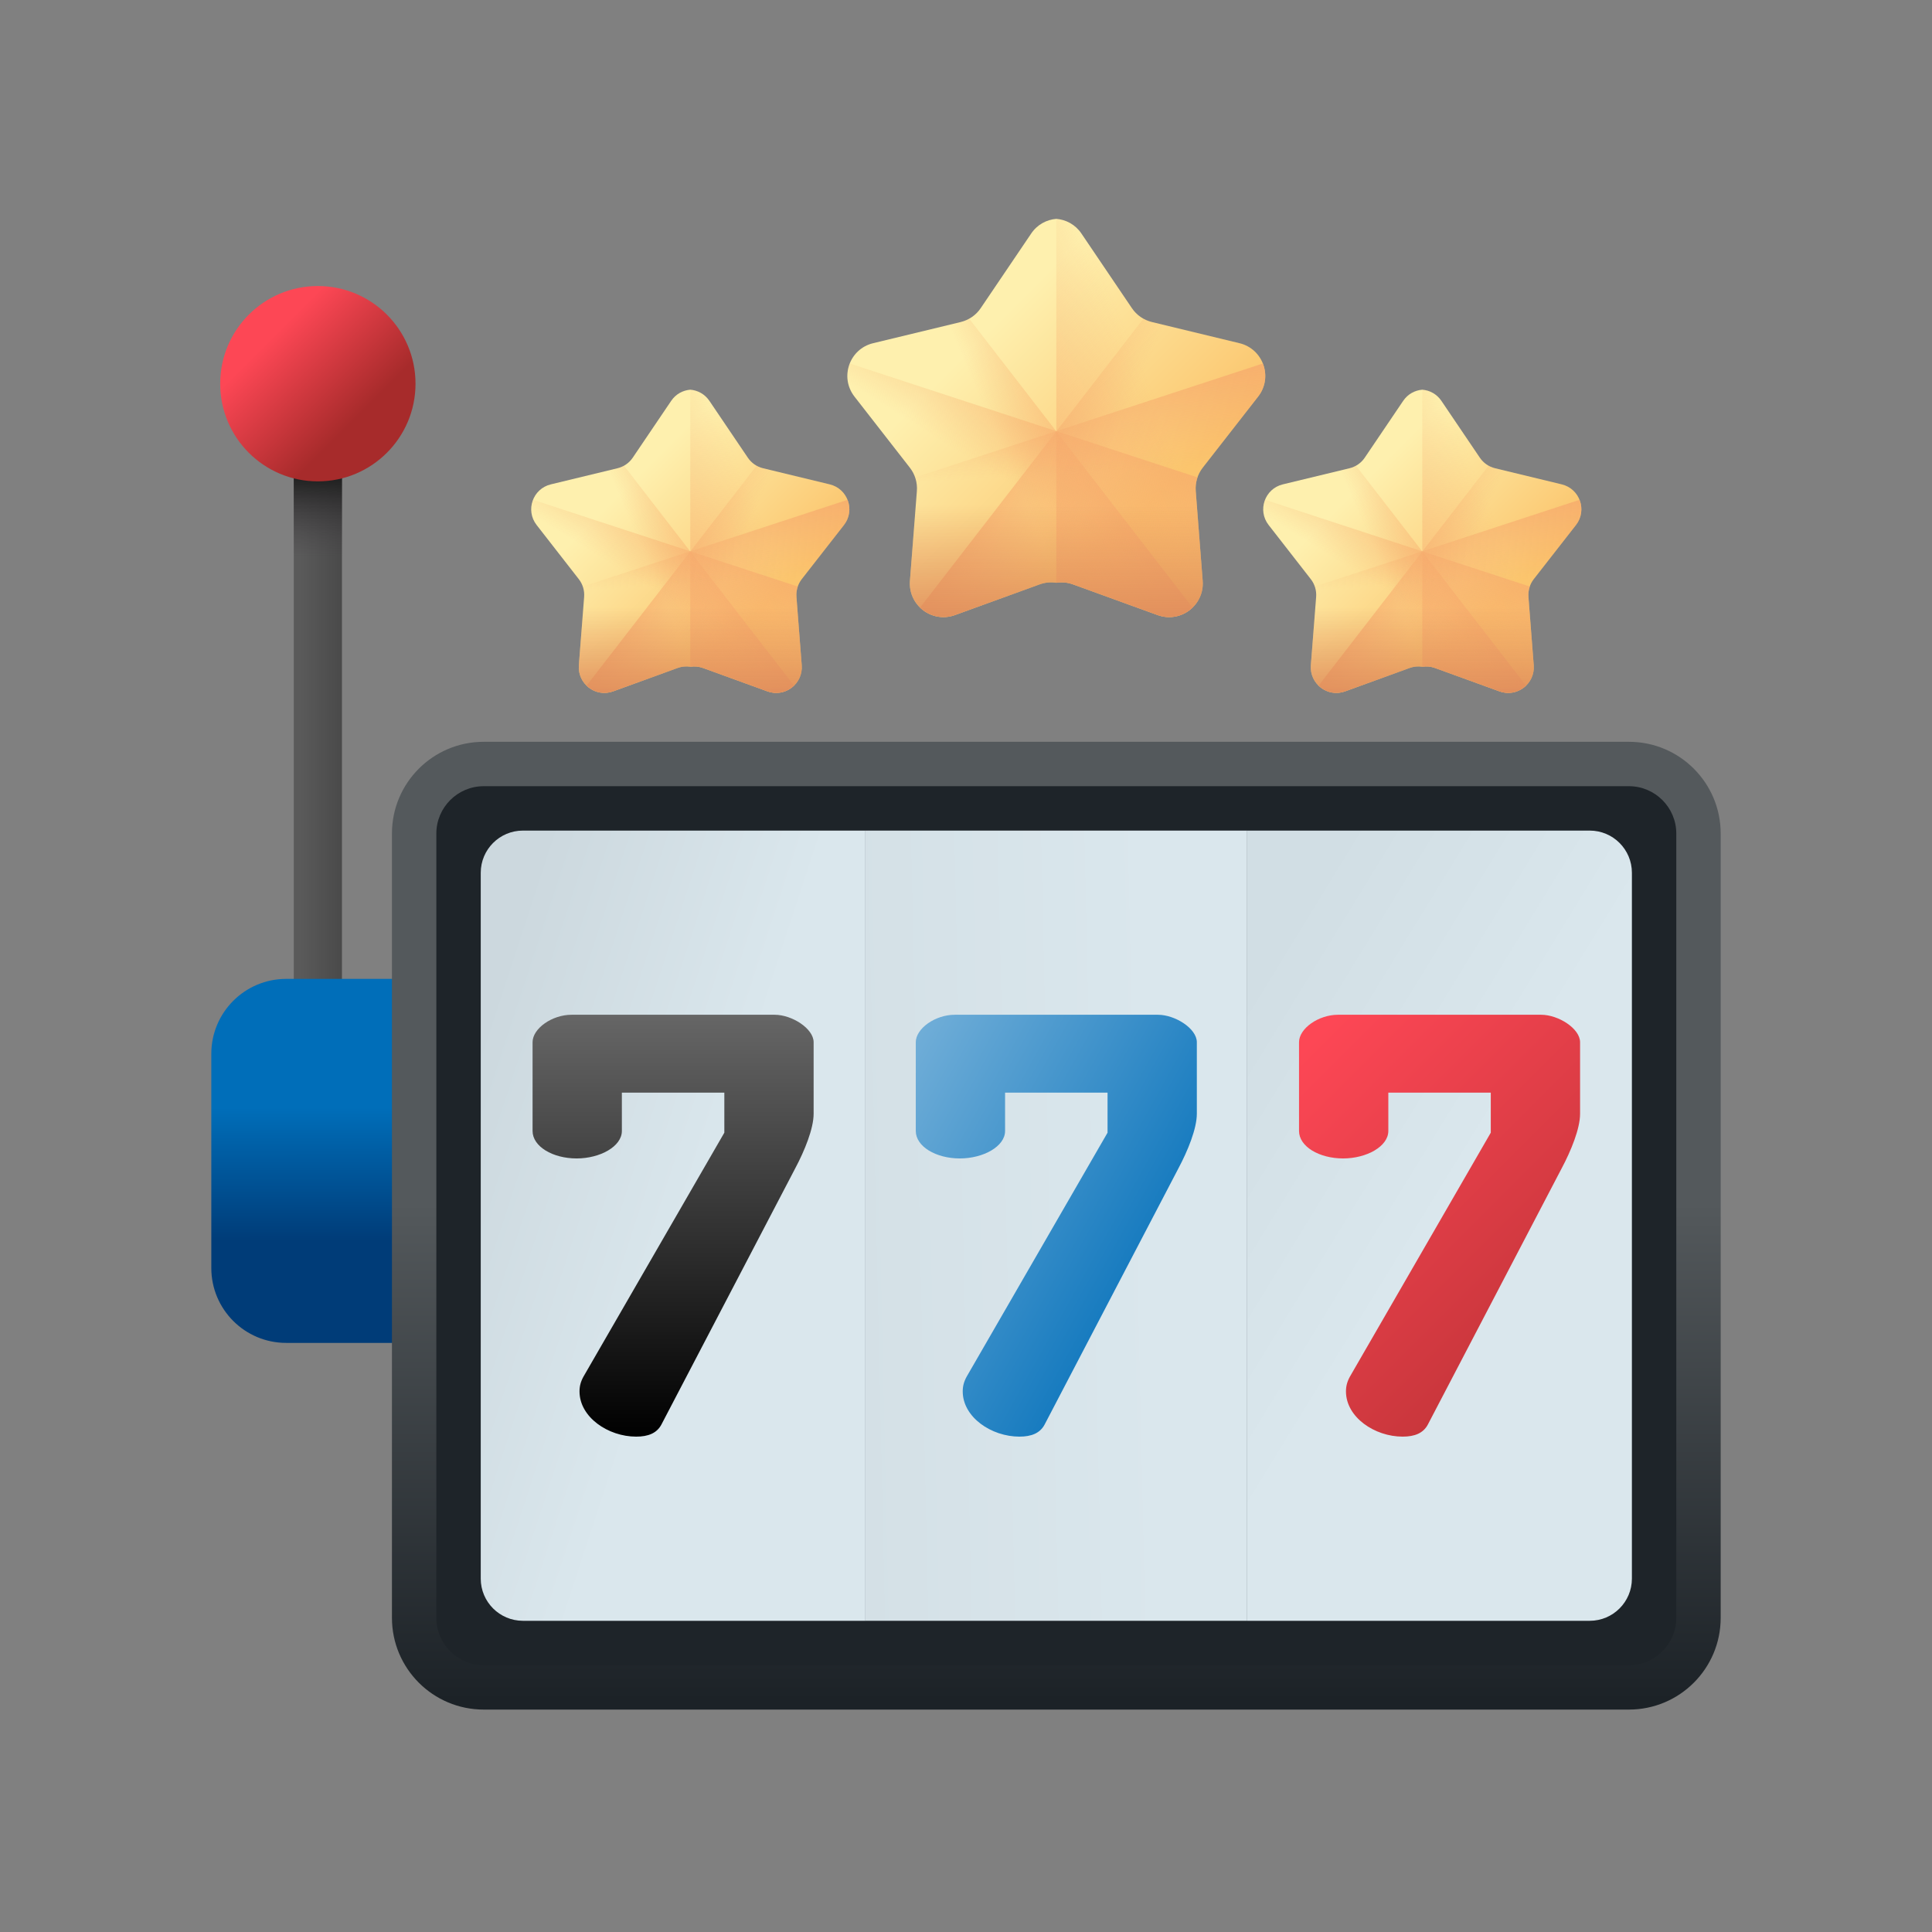 <svg width="256" height="256" viewBox="0 0 256 256" fill="none" xmlns="http://www.w3.org/2000/svg">
<rect x="0" y="0" width="256" height="256" fill="#808080" stroke="none"/>
<path d="M38.926 55.548V138.513C38.926 140.276 40.355 141.705 42.118 141.705C43.881 141.705 45.31 140.276 45.31 138.513V55.548C45.31 53.785 43.881 52.356 42.118 52.356C40.355 52.356 38.926 53.785 38.926 55.548Z" fill="url(#paint0_linear_771_3044)"/>
<path d="M38.926 55.548V138.513C38.926 140.276 40.355 141.705 42.118 141.705C43.881 141.705 45.31 140.276 45.31 138.513V55.548C45.31 53.785 43.881 52.356 42.118 52.356C40.355 52.356 38.926 53.785 38.926 55.548Z" fill="url(#paint1_linear_771_3044)"/>
<path d="M164.24 45.475L152.631 42.67C151.551 42.409 150.607 41.755 149.984 40.834L143.292 30.942C142.483 29.745 141.242 29.104 139.966 29C138.69 29.104 137.45 29.745 136.641 30.942L129.948 40.834C129.326 41.755 128.382 42.409 127.302 42.671L115.693 45.476C112.544 46.236 111.231 49.995 113.222 52.551L120.562 61.973C121.245 62.849 121.576 63.949 121.491 65.056L120.571 76.964C120.322 80.195 123.491 82.604 126.537 81.5L137.765 77.431C138.475 77.173 139.232 77.107 139.966 77.221C140.701 77.107 141.457 77.173 142.167 77.431L153.395 81.5C156.441 82.604 159.61 80.194 159.361 76.964L158.441 65.056C158.356 63.949 158.687 62.849 159.37 61.973L166.71 52.551C168.702 49.995 167.389 46.236 164.24 45.475Z" fill="url(#paint2_linear_771_3044)"/>
<path d="M142.168 77.431L153.396 81.5C156.442 82.604 159.611 80.194 159.362 76.964L158.442 65.056C158.357 63.949 158.688 62.849 159.37 61.973L166.711 52.551C168.702 49.995 167.389 46.237 164.24 45.476L152.631 42.671C151.551 42.41 150.607 41.755 149.984 40.834L143.293 30.942C142.483 29.745 141.243 29.104 139.967 29V77.221C140.702 77.107 141.458 77.173 142.168 77.431Z" fill="url(#paint3_linear_771_3044)"/>
<path d="M164.24 45.475L152.631 42.67C152.234 42.575 151.857 42.425 151.507 42.229L121.912 80.508C123.073 81.63 124.824 82.12 126.537 81.5L137.765 77.431C138.475 77.173 139.232 77.107 139.966 77.221C140.701 77.107 141.458 77.173 142.167 77.431L153.396 81.5C156.442 82.604 159.611 80.194 159.361 76.964L158.442 65.056C158.356 63.949 158.687 62.849 159.37 61.972L166.71 52.551C168.702 49.995 167.389 46.236 164.24 45.475Z" fill="url(#paint4_linear_771_3044)"/>
<path d="M115.692 45.475L127.302 42.67C127.698 42.575 128.076 42.425 128.426 42.229L158.021 80.508C156.86 81.63 155.109 82.12 153.396 81.5L142.167 77.431C141.458 77.173 140.701 77.107 139.967 77.221C139.232 77.107 138.475 77.173 137.766 77.431L126.537 81.5C123.491 82.604 120.322 80.194 120.572 76.964L121.491 65.056C121.577 63.949 121.246 62.849 120.563 61.972L113.223 52.551C111.231 49.995 112.543 46.236 115.692 45.475Z" fill="url(#paint5_linear_771_3044)"/>
<path d="M112.604 48.166C112.052 49.558 112.184 51.217 113.223 52.551L120.564 61.972C121.247 62.849 121.578 63.948 121.492 65.056L120.572 76.964C120.323 80.194 123.492 82.604 126.538 81.5L137.767 77.43C138.476 77.173 139.233 77.107 139.967 77.22C140.702 77.107 141.459 77.173 142.168 77.43L153.397 81.5C156.443 82.604 159.612 80.194 159.362 76.964L158.443 65.056C158.395 64.442 158.48 63.831 158.678 63.258L112.604 48.166Z" fill="url(#paint6_linear_771_3044)"/>
<path d="M167.335 48.166C167.887 49.558 167.754 51.217 166.715 52.551L159.375 61.972C158.692 62.849 158.361 63.948 158.447 65.056L159.366 76.964C159.616 80.194 156.447 82.604 153.401 81.5L142.172 77.43C141.463 77.173 140.706 77.107 139.971 77.22C139.237 77.107 138.48 77.173 137.77 77.43L126.542 81.5C123.496 82.604 120.327 80.194 120.576 76.964L121.496 65.056C121.543 64.442 121.458 63.831 121.26 63.258L167.335 48.166Z" fill="url(#paint7_linear_771_3044)"/>
<path d="M163.025 57.281H116.908L120.563 61.972C121.246 62.849 121.577 63.948 121.491 65.056L120.572 76.964C120.322 80.194 123.491 82.604 126.537 81.5L137.766 77.43C138.475 77.173 139.232 77.107 139.967 77.221C140.701 77.107 141.458 77.173 142.167 77.43L153.396 81.5C156.442 82.604 159.611 80.194 159.362 76.964L158.442 65.056C158.356 63.948 158.687 62.849 159.37 61.972L163.025 57.281Z" fill="url(#paint8_linear_771_3044)"/>
<path d="M109.947 64.181L101.108 62.045C100.286 61.846 99.568 61.348 99.094 60.648L93.999 53.116C93.382 52.205 92.439 51.717 91.467 51.638C90.495 51.717 89.551 52.205 88.935 53.116L83.84 60.648C83.366 61.348 82.647 61.847 81.825 62.045L72.987 64.181C70.589 64.76 69.59 67.622 71.106 69.567L76.694 76.74C77.214 77.408 77.466 78.245 77.401 79.088L76.701 88.154C76.511 90.613 78.923 92.448 81.242 91.608L89.791 88.509C90.331 88.313 90.907 88.263 91.467 88.35C92.026 88.263 92.602 88.313 93.142 88.509L101.692 91.608C104.01 92.448 106.423 90.613 106.233 88.154L105.533 79.088C105.468 78.245 105.72 77.407 106.239 76.74L111.828 69.567C113.344 67.622 112.344 64.76 109.947 64.181Z" fill="url(#paint9_linear_771_3044)"/>
<path d="M93.142 88.51L101.692 91.608C104.01 92.448 106.423 90.614 106.233 88.155L105.533 79.089C105.468 78.245 105.72 77.408 106.239 76.741L111.828 69.568C113.343 67.623 112.344 64.76 109.947 64.181L101.108 62.046C100.286 61.847 99.568 61.348 99.094 60.648L93.999 53.117C93.382 52.206 92.439 51.717 91.467 51.638V88.35C92.026 88.263 92.603 88.314 93.142 88.51Z" fill="url(#paint10_linear_771_3044)"/>
<path d="M109.948 64.181L101.11 62.045C100.808 61.972 100.521 61.858 100.254 61.709L77.723 90.853C78.607 91.707 79.94 92.08 81.244 91.608L89.793 88.509C90.333 88.313 90.909 88.263 91.469 88.35C92.028 88.263 92.604 88.313 93.144 88.509L101.693 91.608C104.012 92.448 106.425 90.613 106.235 88.154L105.534 79.088C105.469 78.245 105.721 77.407 106.241 76.74L111.829 69.567C113.345 67.622 112.346 64.76 109.948 64.181Z" fill="url(#paint11_linear_771_3044)"/>
<path d="M72.987 64.181L81.825 62.045C82.127 61.972 82.414 61.858 82.681 61.709L105.212 90.853C104.328 91.707 102.995 92.08 101.691 91.608L93.142 88.509C92.602 88.313 92.026 88.263 91.466 88.35C90.907 88.263 90.331 88.313 89.791 88.509L81.242 91.608C78.923 92.448 76.51 90.613 76.7 88.154L77.401 79.088C77.466 78.245 77.214 77.407 76.694 76.74L71.106 69.567C69.591 67.622 70.589 64.76 72.987 64.181Z" fill="url(#paint12_linear_771_3044)"/>
<path d="M70.635 66.229C70.214 67.289 70.315 68.552 71.107 69.567L76.695 76.74C77.215 77.408 77.467 78.245 77.401 79.088L76.701 88.154C76.511 90.613 78.924 92.448 81.243 91.607L89.792 88.509C90.332 88.313 90.908 88.263 91.467 88.349C92.027 88.263 92.603 88.313 93.143 88.509L101.692 91.607C104.011 92.448 106.424 90.613 106.234 88.154L105.533 79.088C105.497 78.62 105.562 78.155 105.713 77.719L70.635 66.229Z" fill="url(#paint13_linear_771_3044)"/>
<path d="M112.303 66.229C112.723 67.289 112.622 68.552 111.831 69.567L106.243 76.74C105.723 77.408 105.471 78.245 105.536 79.088L106.236 88.154C106.426 90.613 104.014 92.448 101.695 91.607L93.146 88.509C92.606 88.313 92.03 88.263 91.47 88.349C90.911 88.263 90.335 88.313 89.794 88.509L81.246 91.607C78.927 92.448 76.514 90.613 76.704 88.154L77.404 79.088C77.44 78.62 77.376 78.155 77.225 77.719L112.303 66.229Z" fill="url(#paint14_linear_771_3044)"/>
<path d="M109.022 73.169H73.912L76.695 76.74C77.215 77.408 77.466 78.245 77.401 79.088L76.701 88.154C76.511 90.613 78.924 92.448 81.242 91.607L89.791 88.509C90.331 88.313 90.907 88.263 91.467 88.349C92.026 88.263 92.602 88.313 93.143 88.509L101.692 91.607C104.011 92.448 106.423 90.613 106.233 88.154L105.533 79.088C105.468 78.245 105.72 77.407 106.24 76.74L109.022 73.169Z" fill="url(#paint15_linear_771_3044)"/>
<path d="M206.941 64.181L198.103 62.045C197.28 61.846 196.562 61.348 196.088 60.648L190.993 53.116C190.377 52.205 189.433 51.717 188.461 51.638C187.49 51.717 186.545 52.205 185.929 53.116L180.834 60.648C180.36 61.348 179.641 61.847 178.819 62.045L169.981 64.181C167.583 64.76 166.584 67.622 168.1 69.567L173.688 76.74C174.208 77.408 174.46 78.245 174.395 79.088L173.695 88.154C173.505 90.613 175.917 92.448 178.236 91.608L186.785 88.509C187.325 88.313 187.901 88.263 188.461 88.35C189.02 88.263 189.596 88.313 190.137 88.509L198.686 91.608C201.004 92.448 203.417 90.613 203.227 88.154L202.527 79.088C202.462 78.245 202.714 77.407 203.233 76.74L208.822 69.567C210.337 67.622 209.338 64.76 206.941 64.181Z" fill="url(#paint16_linear_771_3044)"/>
<path d="M190.137 88.51L198.686 91.608C201.004 92.448 203.417 90.614 203.227 88.155L202.527 79.089C202.462 78.245 202.714 77.408 203.233 76.741L208.822 69.568C210.337 67.623 209.338 64.76 206.941 64.181L198.103 62.046C197.28 61.847 196.562 61.348 196.088 60.648L190.993 53.117C190.377 52.206 189.433 51.717 188.461 51.638V88.35C189.02 88.263 189.596 88.314 190.137 88.51Z" fill="url(#paint17_linear_771_3044)"/>
<path d="M206.942 64.181L198.104 62.045C197.802 61.972 197.515 61.858 197.248 61.709L174.717 90.853C175.601 91.707 176.934 92.08 178.238 91.608L186.787 88.509C187.327 88.313 187.903 88.263 188.463 88.35C189.022 88.263 189.598 88.313 190.138 88.509L198.687 91.608C201.006 92.448 203.419 90.613 203.229 88.154L202.529 79.088C202.463 78.245 202.716 77.407 203.235 76.74L208.823 69.567C210.339 67.622 209.34 64.76 206.942 64.181Z" fill="url(#paint18_linear_771_3044)"/>
<path d="M169.981 64.181L178.819 62.045C179.121 61.972 179.408 61.858 179.675 61.709L202.206 90.853C201.323 91.707 199.989 92.08 198.685 91.608L190.136 88.509C189.596 88.313 189.02 88.263 188.461 88.35C187.901 88.263 187.325 88.313 186.785 88.509L178.236 91.608C175.917 92.448 173.504 90.613 173.694 88.154L174.395 79.088C174.46 78.245 174.208 77.407 173.688 76.74L168.1 69.567C166.585 67.622 167.584 64.76 169.981 64.181Z" fill="url(#paint19_linear_771_3044)"/>
<path d="M167.629 66.229C167.209 67.289 167.309 68.552 168.101 69.567L173.689 76.74C174.209 77.408 174.461 78.245 174.396 79.088L173.695 88.154C173.505 90.613 175.918 92.448 178.237 91.607L186.786 88.509C187.326 88.313 187.902 88.263 188.461 88.349C189.021 88.263 189.597 88.313 190.137 88.509L198.686 91.607C201.005 92.448 203.418 90.613 203.228 88.154L202.527 79.088C202.491 78.62 202.556 78.155 202.707 77.719L167.629 66.229Z" fill="url(#paint20_linear_771_3044)"/>
<path d="M209.297 66.229C209.717 67.289 209.616 68.552 208.825 69.567L203.237 76.74C202.717 77.408 202.465 78.245 202.53 79.088L203.231 88.154C203.42 90.613 201.008 92.448 198.689 91.607L190.14 88.509C189.6 88.313 189.024 88.263 188.464 88.349C187.905 88.263 187.329 88.313 186.789 88.509L178.24 91.607C175.921 92.448 173.508 90.613 173.698 88.154L174.398 79.088C174.435 78.62 174.37 78.155 174.219 77.719L209.297 66.229Z" fill="url(#paint21_linear_771_3044)"/>
<path d="M206.016 73.169H170.906L173.689 76.74C174.209 77.408 174.46 78.245 174.395 79.088L173.695 88.154C173.505 90.613 175.918 92.448 178.236 91.607L186.785 88.509C187.325 88.313 187.902 88.263 188.461 88.349C189.02 88.263 189.596 88.313 190.137 88.509L198.686 91.607C201.005 92.448 203.418 90.613 203.227 88.154L202.527 79.088C202.462 78.245 202.714 77.407 203.234 76.74L206.016 73.169Z" fill="url(#paint22_linear_771_3044)"/>
<path d="M55.645 177.941H37.922C32.442 177.941 28 173.499 28 168.019V139.63C28 134.151 32.442 129.708 37.922 129.708H55.646L55.645 177.941Z" fill="url(#paint23_linear_771_3044)"/>
<path d="M215.843 226.528H64.092C57.378 226.528 51.935 221.086 51.935 214.371V110.45C51.935 103.736 57.378 98.293 64.092 98.293H215.843C222.557 98.293 227.999 103.736 227.999 110.45V214.371C227.999 221.086 222.557 226.528 215.843 226.528Z" fill="url(#paint24_linear_771_3044)"/>
<path d="M64.093 220.646C60.633 220.646 57.818 217.831 57.818 214.371V110.45C57.818 106.99 60.633 104.175 64.093 104.175H215.843C219.303 104.175 222.118 106.99 222.118 110.45V214.371C222.118 217.831 219.303 220.646 215.843 220.646H64.093Z" fill="#1E2429"/>
<path d="M114.677 110.058H69.289C66.203 110.058 63.701 112.56 63.701 115.646V209.175C63.701 212.262 66.203 214.764 69.289 214.764H114.677V110.058Z" fill="url(#paint25_linear_771_3044)"/>
<path d="M114.676 110.058H165.259V214.764H114.676V110.058Z" fill="url(#paint26_linear_771_3044)"/>
<path d="M210.647 110.058H165.26V214.764H210.647C213.733 214.764 216.235 212.262 216.235 209.175V115.646C216.235 112.56 213.733 110.058 210.647 110.058Z" fill="url(#paint27_linear_771_3044)"/>
<path d="M107.81 147.583C107.81 149.555 106.596 152.513 105.383 154.788L87.635 188.768C87.028 189.906 85.89 190.361 84.297 190.361C80.581 190.361 76.788 187.783 76.788 184.369C76.788 183.687 76.94 183.08 77.319 182.397L95.978 150.086V144.777H82.401V149.859C82.401 151.907 79.519 153.499 76.409 153.499C73.223 153.499 70.568 151.907 70.568 149.859V138.102C70.568 136.282 73.148 134.461 75.726 134.461H102.652C104.928 134.461 107.81 136.281 107.81 138.102V147.583H107.81Z" fill="url(#paint28_linear_771_3044)"/>
<path d="M158.587 147.583C158.587 149.555 157.374 152.513 156.16 154.788L138.412 188.768C137.805 189.906 136.667 190.361 135.075 190.361C131.358 190.361 127.566 187.783 127.566 184.369C127.566 183.687 127.717 183.08 128.097 182.397L146.755 150.086V144.777H133.178V149.859C133.178 151.907 130.296 153.499 127.186 153.499C124.001 153.499 121.346 151.907 121.346 149.859V138.102C121.346 136.282 123.925 134.461 126.503 134.461H153.429C155.705 134.461 158.587 136.281 158.587 138.102V147.583H158.587Z" fill="url(#paint29_linear_771_3044)"/>
<path d="M209.369 147.583C209.369 149.555 208.155 152.513 206.941 154.788L189.193 188.768C188.587 189.906 187.449 190.361 185.856 190.361C182.14 190.361 178.347 187.783 178.347 184.369C178.347 183.687 178.499 183.08 178.878 182.397L197.536 150.086V144.777H183.96V149.859C183.96 151.907 181.077 153.499 177.967 153.499C174.782 153.499 172.127 151.907 172.127 149.859V138.102C172.127 136.282 174.706 134.461 177.285 134.461H204.21C206.486 134.461 209.368 136.281 209.368 138.102V147.583H209.369Z" fill="url(#paint30_linear_771_3044)"/>
<path d="M42.117 63.784C49.264 63.784 55.058 57.99 55.058 50.843C55.058 43.695 49.264 37.901 42.117 37.901C34.97 37.901 29.176 43.695 29.176 50.843C29.176 57.99 34.97 63.784 42.117 63.784Z" fill="url(#paint31_linear_771_3044)"/>
<defs>
<linearGradient id="paint0_linear_771_3044" x1="39.765" y1="97.031" x2="47.227" y2="97.031" gradientUnits="userSpaceOnUse">
<stop stop-color="#5A5A5A"/>
<stop offset="1" stop-color="#444444"/>
</linearGradient>
<linearGradient id="paint1_linear_771_3044" x1="42.118" y1="73.783" x2="42.118" y2="62.607" gradientUnits="userSpaceOnUse">
<stop stop-color="#433F43" stop-opacity="0"/>
<stop offset="1" stop-color="#1A1A1A"/>
</linearGradient>
<linearGradient id="paint2_linear_771_3044" x1="127.635" y1="47.087" x2="149.872" y2="69.323" gradientUnits="userSpaceOnUse">
<stop stop-color="#FEF0AE"/>
<stop offset="1" stop-color="#FBC56D"/>
</linearGradient>
<linearGradient id="paint3_linear_771_3044" x1="153.291" y1="53.149" x2="122.557" y2="65.855" gradientUnits="userSpaceOnUse">
<stop stop-color="#F6A96C" stop-opacity="0"/>
<stop offset="0.996" stop-color="#F6A96C" stop-opacity="0.996"/>
<stop offset="1" stop-color="#F6A96C"/>
</linearGradient>
<linearGradient id="paint4_linear_771_3044" x1="145.266" y1="64.056" x2="128.44" y2="56.845" gradientUnits="userSpaceOnUse">
<stop stop-color="#F6A96C" stop-opacity="0"/>
<stop offset="0.996" stop-color="#F6A96C" stop-opacity="0.996"/>
<stop offset="1" stop-color="#F6A96C"/>
</linearGradient>
<linearGradient id="paint5_linear_771_3044" x1="134.667" y1="64.056" x2="151.493" y2="56.845" gradientUnits="userSpaceOnUse">
<stop stop-color="#F6A96C" stop-opacity="0"/>
<stop offset="0.996" stop-color="#F6A96C" stop-opacity="0.996"/>
<stop offset="1" stop-color="#F6A96C"/>
</linearGradient>
<linearGradient id="paint6_linear_771_3044" x1="135.042" y1="64.9" x2="145.859" y2="47.516" gradientUnits="userSpaceOnUse">
<stop stop-color="#F6A96C" stop-opacity="0"/>
<stop offset="0.996" stop-color="#F6A96C" stop-opacity="0.996"/>
<stop offset="1" stop-color="#F6A96C"/>
</linearGradient>
<linearGradient id="paint7_linear_771_3044" x1="144.063" y1="62.705" x2="143.161" y2="45.707" gradientUnits="userSpaceOnUse">
<stop stop-color="#F6A96C" stop-opacity="0"/>
<stop offset="0.996" stop-color="#F6A96C" stop-opacity="0.996"/>
<stop offset="1" stop-color="#F6A96C"/>
</linearGradient>
<linearGradient id="paint8_linear_771_3044" x1="139.967" y1="66.883" x2="139.967" y2="85.77" gradientUnits="userSpaceOnUse">
<stop stop-color="#DC8758" stop-opacity="0"/>
<stop offset="0.996" stop-color="#DC8758" stop-opacity="0.996"/>
<stop offset="1" stop-color="#DC8758"/>
</linearGradient>
<linearGradient id="paint9_linear_771_3044" x1="82.079" y1="65.407" x2="99.008" y2="82.337" gradientUnits="userSpaceOnUse">
<stop stop-color="#FEF0AE"/>
<stop offset="1" stop-color="#FBC56D"/>
</linearGradient>
<linearGradient id="paint10_linear_771_3044" x1="101.611" y1="70.024" x2="78.212" y2="79.697" gradientUnits="userSpaceOnUse">
<stop stop-color="#F6A96C" stop-opacity="0"/>
<stop offset="0.996" stop-color="#F6A96C" stop-opacity="0.996"/>
<stop offset="1" stop-color="#F6A96C"/>
</linearGradient>
<linearGradient id="paint11_linear_771_3044" x1="95.503" y1="78.327" x2="82.692" y2="72.837" gradientUnits="userSpaceOnUse">
<stop stop-color="#F6A96C" stop-opacity="0"/>
<stop offset="0.996" stop-color="#F6A96C" stop-opacity="0.996"/>
<stop offset="1" stop-color="#F6A96C"/>
</linearGradient>
<linearGradient id="paint12_linear_771_3044" x1="87.433" y1="78.327" x2="100.243" y2="72.837" gradientUnits="userSpaceOnUse">
<stop stop-color="#F6A96C" stop-opacity="0"/>
<stop offset="0.996" stop-color="#F6A96C" stop-opacity="0.996"/>
<stop offset="1" stop-color="#F6A96C"/>
</linearGradient>
<linearGradient id="paint13_linear_771_3044" x1="87.718" y1="78.969" x2="95.953" y2="65.734" gradientUnits="userSpaceOnUse">
<stop stop-color="#F6A96C" stop-opacity="0"/>
<stop offset="0.996" stop-color="#F6A96C" stop-opacity="0.996"/>
<stop offset="1" stop-color="#F6A96C"/>
</linearGradient>
<linearGradient id="paint14_linear_771_3044" x1="94.585" y1="77.298" x2="93.898" y2="64.357" gradientUnits="userSpaceOnUse">
<stop stop-color="#F6A96C" stop-opacity="0"/>
<stop offset="0.996" stop-color="#F6A96C" stop-opacity="0.996"/>
<stop offset="1" stop-color="#F6A96C"/>
</linearGradient>
<linearGradient id="paint15_linear_771_3044" x1="91.467" y1="80.479" x2="91.467" y2="94.858" gradientUnits="userSpaceOnUse">
<stop stop-color="#DC8758" stop-opacity="0"/>
<stop offset="0.996" stop-color="#DC8758" stop-opacity="0.996"/>
<stop offset="1" stop-color="#DC8758"/>
</linearGradient>
<linearGradient id="paint16_linear_771_3044" x1="179.073" y1="65.407" x2="196.002" y2="82.337" gradientUnits="userSpaceOnUse">
<stop stop-color="#FEF0AE"/>
<stop offset="1" stop-color="#FBC56D"/>
</linearGradient>
<linearGradient id="paint17_linear_771_3044" x1="198.605" y1="70.024" x2="175.206" y2="79.697" gradientUnits="userSpaceOnUse">
<stop stop-color="#F6A96C" stop-opacity="0"/>
<stop offset="0.996" stop-color="#F6A96C" stop-opacity="0.996"/>
<stop offset="1" stop-color="#F6A96C"/>
</linearGradient>
<linearGradient id="paint18_linear_771_3044" x1="192.496" y1="78.327" x2="179.686" y2="72.837" gradientUnits="userSpaceOnUse">
<stop stop-color="#F6A96C" stop-opacity="0"/>
<stop offset="0.996" stop-color="#F6A96C" stop-opacity="0.996"/>
<stop offset="1" stop-color="#F6A96C"/>
</linearGradient>
<linearGradient id="paint19_linear_771_3044" x1="184.427" y1="78.327" x2="197.237" y2="72.837" gradientUnits="userSpaceOnUse">
<stop stop-color="#F6A96C" stop-opacity="0"/>
<stop offset="0.996" stop-color="#F6A96C" stop-opacity="0.996"/>
<stop offset="1" stop-color="#F6A96C"/>
</linearGradient>
<linearGradient id="paint20_linear_771_3044" x1="184.712" y1="78.969" x2="192.947" y2="65.734" gradientUnits="userSpaceOnUse">
<stop stop-color="#F6A96C" stop-opacity="0"/>
<stop offset="0.996" stop-color="#F6A96C" stop-opacity="0.996"/>
<stop offset="1" stop-color="#F6A96C"/>
</linearGradient>
<linearGradient id="paint21_linear_771_3044" x1="191.579" y1="77.298" x2="190.893" y2="64.357" gradientUnits="userSpaceOnUse">
<stop stop-color="#F6A96C" stop-opacity="0"/>
<stop offset="0.996" stop-color="#F6A96C" stop-opacity="0.996"/>
<stop offset="1" stop-color="#F6A96C"/>
</linearGradient>
<linearGradient id="paint22_linear_771_3044" x1="188.461" y1="80.479" x2="188.461" y2="94.858" gradientUnits="userSpaceOnUse">
<stop stop-color="#DC8758" stop-opacity="0"/>
<stop offset="0.996" stop-color="#DC8758" stop-opacity="0.996"/>
<stop offset="1" stop-color="#DC8758"/>
</linearGradient>
<linearGradient id="paint23_linear_771_3044" x1="33.167" y1="146.758" x2="33.184" y2="164.421" gradientUnits="userSpaceOnUse">
<stop stop-color="#006EB9"/>
<stop offset="1" stop-color="#003C78"/>
</linearGradient>
<linearGradient id="paint24_linear_771_3044" x1="139.967" y1="159.433" x2="139.967" y2="225.38" gradientUnits="userSpaceOnUse">
<stop stop-color="#54595C"/>
<stop offset="1" stop-color="#1C2227"/>
</linearGradient>
<linearGradient id="paint25_linear_771_3044" x1="63.998" y1="135.583" x2="97.979" y2="146.71" gradientUnits="userSpaceOnUse">
<stop stop-color="#CCD8DE"/>
<stop offset="1" stop-color="#DAE7ED"/>
</linearGradient>
<linearGradient id="paint26_linear_771_3044" x1="112.633" y1="135.076" x2="152.837" y2="134.183" gradientUnits="userSpaceOnUse">
<stop stop-color="#D4E0E6"/>
<stop offset="1" stop-color="#DAE7ED"/>
</linearGradient>
<linearGradient id="paint27_linear_771_3044" x1="162.283" y1="135.583" x2="194.524" y2="155.349" gradientUnits="userSpaceOnUse">
<stop stop-color="#D1DEE4"/>
<stop offset="1" stop-color="#DAE7ED"/>
</linearGradient>
<linearGradient id="paint28_linear_771_3044" x1="89.189" y1="134.461" x2="89.189" y2="190.361" gradientUnits="userSpaceOnUse">
<stop stop-color="#666666"/>
<stop offset="1"/>
</linearGradient>
<linearGradient id="paint29_linear_771_3044" x1="155.734" y1="179.187" x2="55.207" y2="123.271" gradientUnits="userSpaceOnUse">
<stop stop-color="#006EB9"/>
<stop offset="1" stop-color="white"/>
</linearGradient>
<linearGradient id="paint30_linear_771_3044" x1="171.898" y1="139.82" x2="211.644" y2="179.567" gradientUnits="userSpaceOnUse">
<stop stop-color="#FD4755"/>
<stop offset="1" stop-color="#BF3337"/>
</linearGradient>
<linearGradient id="paint31_linear_771_3044" x1="35.987" y1="44.713" x2="46.969" y2="55.695" gradientUnits="userSpaceOnUse">
<stop stop-color="#FD4755"/>
<stop offset="1" stop-color="#A72B2B"/>
</linearGradient>
</defs>
</svg>
